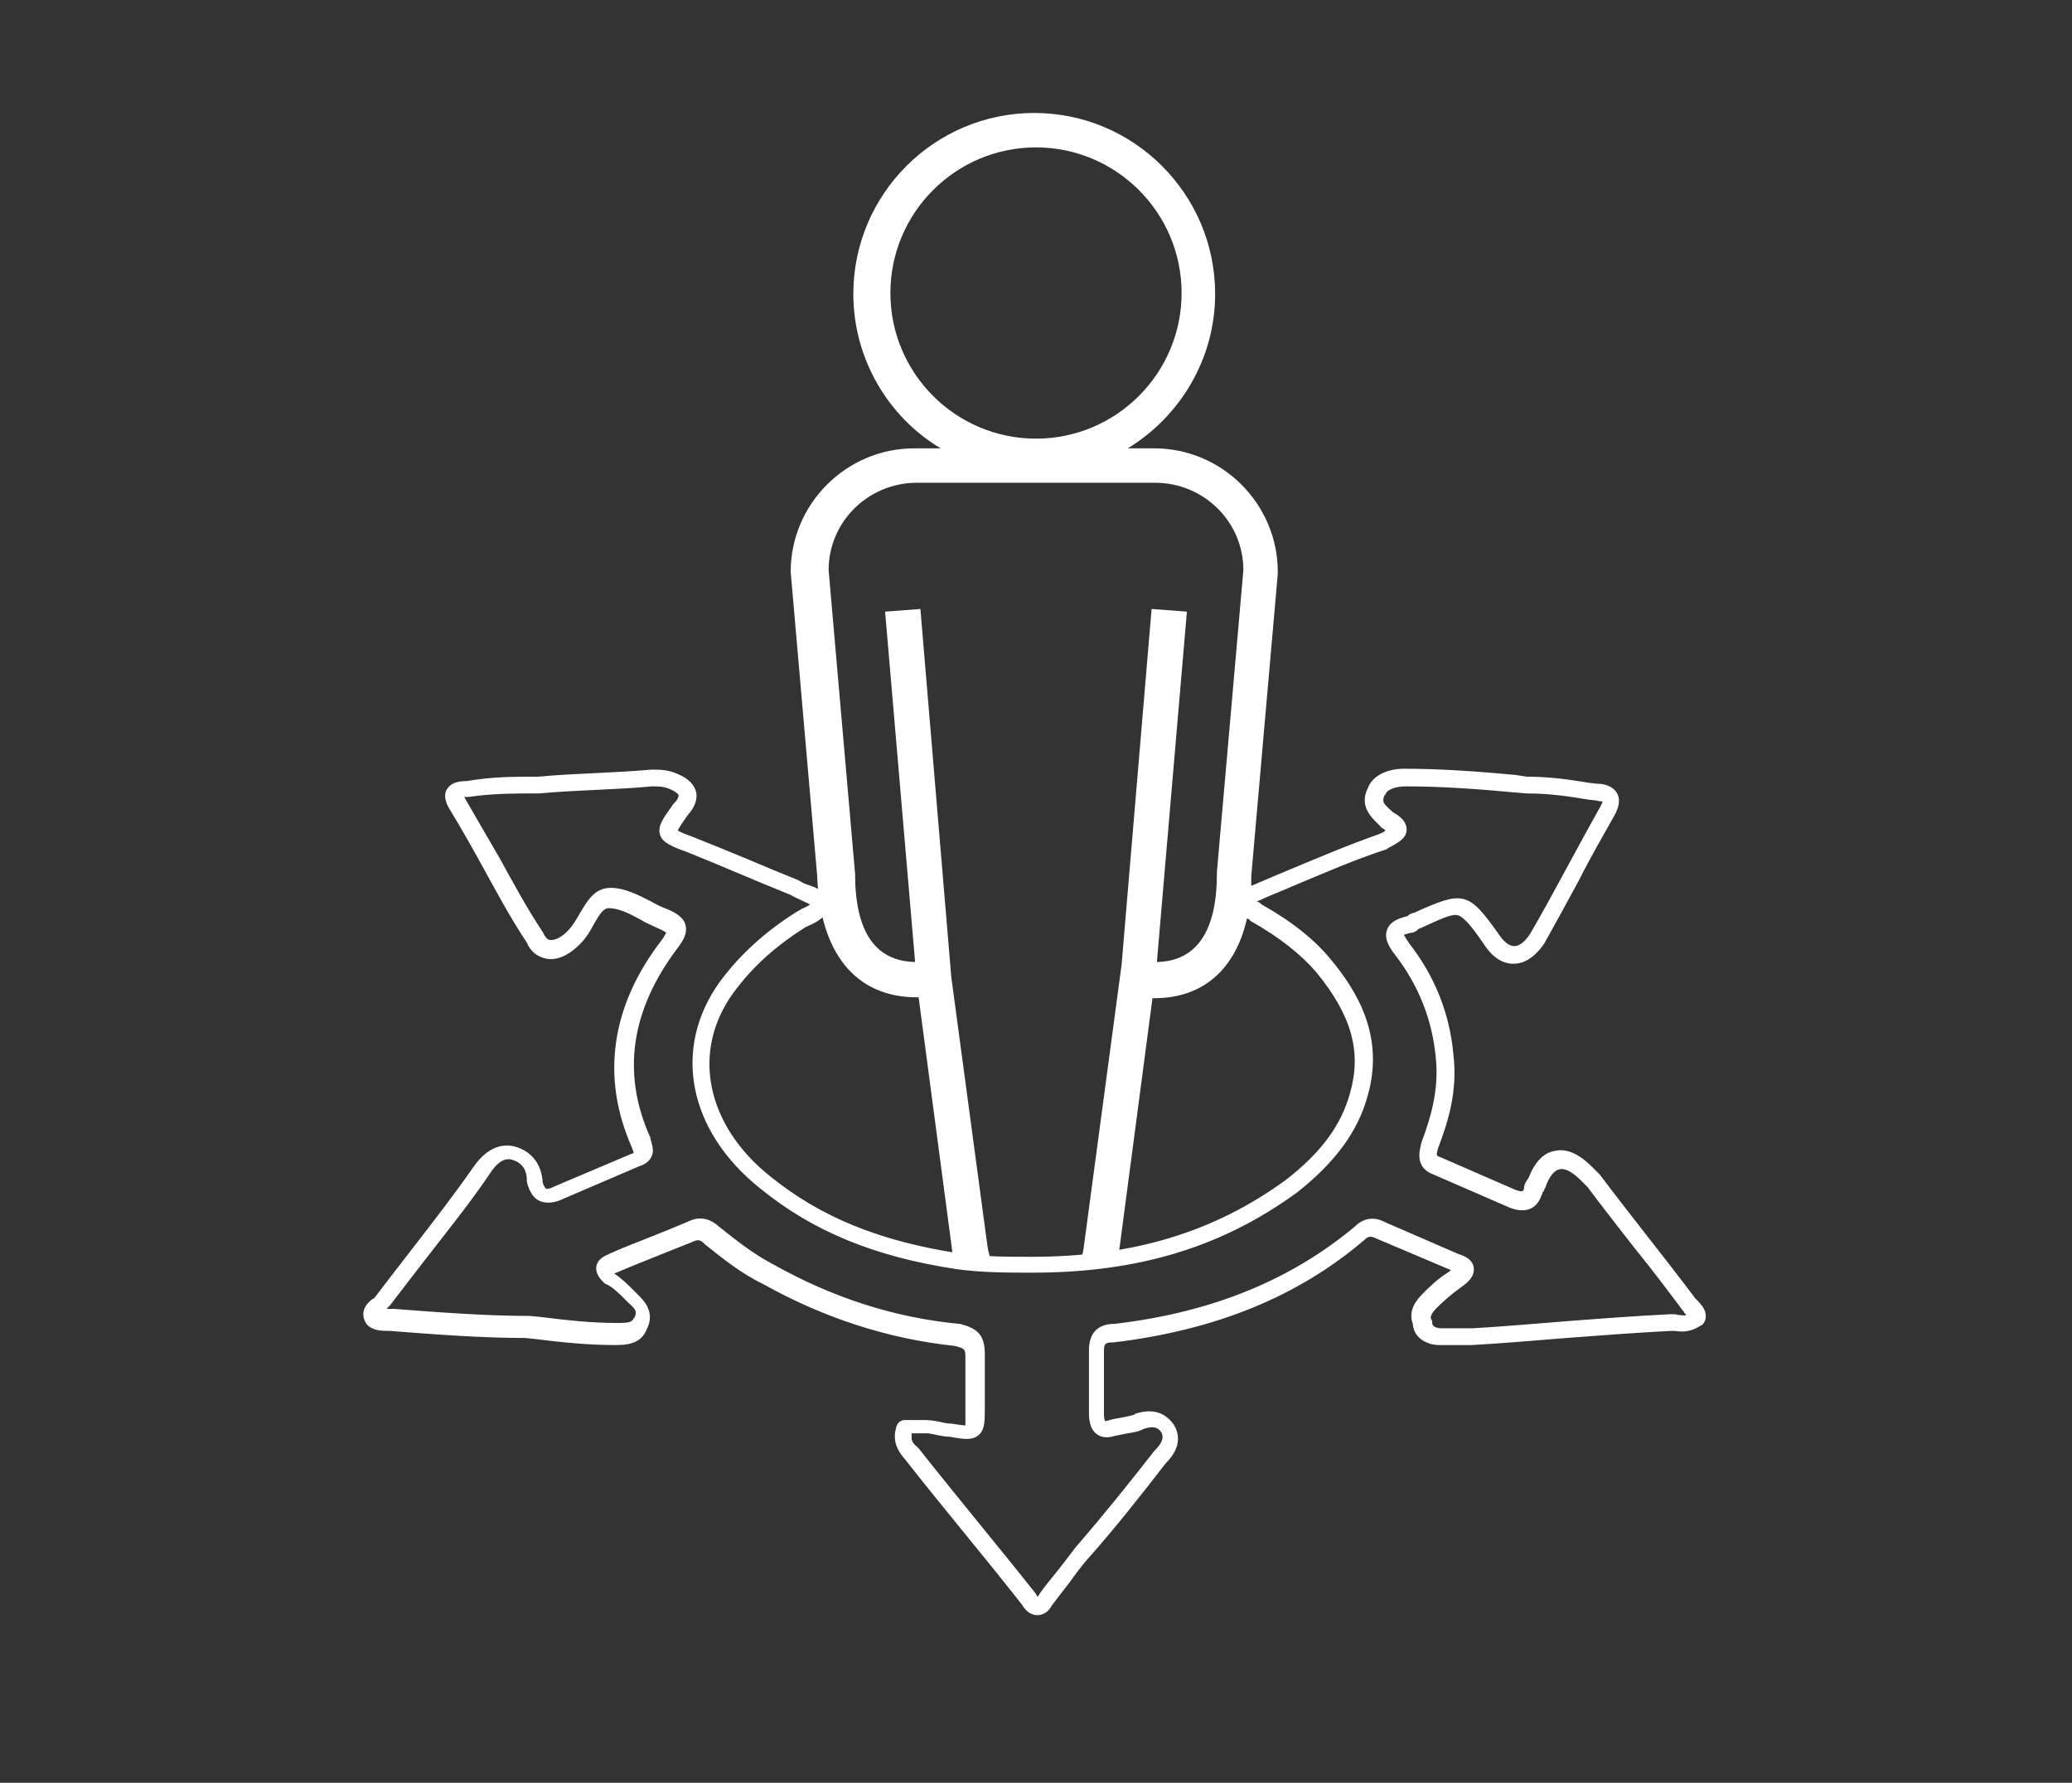 <?xml version="1.0" encoding="utf-8"?>
<!-- Generator: Adobe Illustrator 22.0.0, SVG Export Plug-In . SVG Version: 6.00 Build 0)  -->
<svg version="1.1" id="Layer_2" xmlns="http://www.w3.org/2000/svg" xmlns:xlink="http://www.w3.org/1999/xlink" x="0px" y="0px"
	 viewBox="0 0 234.8 202" style="enable-background:new 0 0 234.8 202;" xml:space="preserve">
<rect x="0" y="0" width="234.8" height="202" fill="#333333" stroke="none"/>
<style type="text/css">
	.st0{fill:#FFFFFF;}
</style>
<path class="st0" d="M103.9,113h0.2l3.8,28.7c0,0.4,0.1,0.8,0.2,1.1c0.1,0,0.3,0,0.4,0.1c1.3,0.2,2.6,0.3,4,0.3
	c-0.3-0.6-0.5-1.3-0.6-2l-4.1-30.5L104.3,69l-4,0.3l3.4,39.7c-4.5-0.1-6.8-3.4-6.8-10l-3-34.4c0-5.5,4.5-9.9,10-9.9h27
	c5.5,0,10,4.4,10,9.9l-3,34.2l0,0.2c0,6.5-2.3,9.9-6.8,10l3.4-39.7l-4-0.3l-3.4,40.3l-4.3,32.1c-0.1,0.6-0.2,1.2-0.5,1.8
	c1.5-0.1,2.9-0.3,4.4-0.5c0-0.3,0.1-0.5,0.1-0.8l3.8-28.8h0.2c5.8,0,9.6-3.6,10.7-10c-0.2-0.1-0.4-0.4-0.4-0.7
	c0-0.5,0.3-0.7,0.6-0.8c0.1-0.8,0.1-1.6,0.1-2.4l3-34.2l0-0.2c0-7.7-6.3-14-14-14h-3c5.9-3.6,9.9-10.1,9.9-17.5
	c0-11.3-9.2-20.5-20.5-20.5s-20.5,9.2-20.5,20.5c0,7.4,4,14,9.9,17.5h-3c-7.7,0-14,6.3-14,14l3,34.4C92.9,107.9,96.9,113,103.9,113z
	 M100.9,33.2c0-9.1,7.4-16.5,16.5-16.5s16.5,7.4,16.5,16.5s-7.4,16.5-16.5,16.5S100.9,42.3,100.9,33.2z"/>
<path class="st0" d="M117.6,183c0,0-0.1,0-0.1,0c-0.7,0-1.3-0.5-1.7-1.2c-2.2-2.8-4.4-5.5-6.6-8.2c-2.2-2.7-4.4-5.4-6.6-8.2
	c-0.7-0.8-1.6-2-1-3.8c0.1-0.4,0.5-0.7,0.9-0.7h2.4c0.5,0,1.1,0.1,1.6,0.2c0.4,0.1,0.9,0.2,1.2,0.2c0,0,0.1,0,0.1,0
	c0.6,0.1,1.3,0.2,1.6,0.2c0-0.3,0-1,0-1.6v-6c0-1,0-1.1-1.2-1.4c-7.6-0.8-14.9-3.2-21.7-7c-2.5-1.2-4.6-2.9-6.6-4.5
	c0,0-0.1-0.1-0.1-0.1c-0.4-0.4-0.7-0.5-1.3-0.2c-1.5,0.6-3,1.2-4.5,1.8c-1.5,0.6-3,1.2-4.4,1.8c0.8,0.5,1.6,1.3,2.3,2
	c0.1,0.1,0.2,0.2,0.3,0.3c0.7,0.7,2.1,2,1.1,4c-0.7,1.8-2.5,1.8-3.7,1.8c-2.9,0-5.9-0.3-9.1-0.7l-1-0.1c-4.9,0-10.2-0.4-15.3-0.8
	c-0.9,0-1.9,0-2.6-0.7c-0.1-0.1-0.1-0.2-0.2-0.3c-0.7-1.4,0.4-2.3,0.8-2.6c0.1,0,0.1-0.1,0.2-0.1c1.3-1.7,2.6-3.4,4-5.2
	c2.4-3.1,4.9-6.3,7.2-9.6c1.7-2.5,3.5-2.7,4.7-2.4c1.9,0.5,3.1,2,3.2,4.1c0.2,0.6,0.4,0.7,0.4,0.7c0,0,0.2,0.1,1-0.3l8.5-3.6
	c0.2-0.1,0.4-0.1,0.4-0.2c0-0.1-0.1-0.3-0.2-0.6c-3.5-7.9-2.4-16,3.4-23.5c0.3-0.4,0.4-0.7,0.5-0.8c-0.1-0.1-0.4-0.3-0.9-0.5
	c-0.6-0.3-1.4-0.6-2-1c-1.3-0.7-2.5-1.3-3.6-1.3c-0.6,0-1,0.6-1.7,1.8c-0.4,0.8-0.9,1.6-1.6,2.3c-1.3,1.3-2.7,1.9-3.9,1.6
	c-0.9-0.2-1.7-0.8-2.1-1.8c-1.8-2.7-3.3-5.5-4.9-8.4c-1.2-2.2-2.5-4.5-3.9-6.8c-0.6-1-0.5-1.7-0.3-2.1c0.4-0.7,1.1-1,2.3-1
	C55.8,88,58.2,88,61,88c2.1-0.2,4.3-0.3,6.4-0.4c2.1-0.1,4.2-0.2,6.4-0.4c1,0,1.9,0,3,0.5c1.2,0.5,1.9,1.2,2.1,2.1
	c0.1,0.6,0,1.5-1,2.6c-0.5,0.7-0.9,1.3-1.1,1.7c0.3,0.2,1.1,0.5,1.9,0.8c2,0.8,4,1.6,5.9,2.4c1.9,0.8,3.8,1.6,5.8,2.4
	c0.1,0,0.1,0.1,0.2,0.1c0.3,0.2,0.7,0.4,1.1,0.5c0.9,0.3,2.1,0.8,2.1,2.3c0,1.3-1.3,1.9-2.2,2.3c-0.1,0.1-0.3,0.1-0.4,0.2
	c-3.3,2.1-5.9,4.4-8.1,7.4c-4.8,6.6-3.1,15,4.2,20.8c5.7,4.6,12.3,7.3,21.3,8.7c2.7,0.4,5.6,0.4,8.3,0.4c11.5,0,20.7-2.8,28.8-8.7
	c4-3.1,6.3-6.2,7.3-9.9c1.3-4.6,0.2-8.7-3.8-13.6c-1.7-2-4.2-4-7.4-5.8c-0.1,0-0.1-0.1-0.2-0.2c0,0-0.2-0.1-0.2-0.1
	c-0.4-0.2-1.3-0.6-1.3-1.8c0-1.3,1.1-1.7,1.6-1.9c0.2-0.1,0.3-0.1,0.5-0.2c1.2-0.5,2.3-1,3.3-1.4c3.6-1.5,7.1-3,10.8-4.3
	c0.2-0.1,0.5-0.2,0.7-0.4c-0.1-0.1-0.2-0.2-0.4-0.3c-0.1,0-0.1-0.1-0.2-0.2c-0.1-0.1-0.2-0.2-0.3-0.3c-0.7-0.7-2.1-2-1.1-4
	c0.6-1.6,2.5-2.2,4.1-2.2c4.1,0,8.3,0.3,12.6,0.7L173,88c0,0,0,0,0,0c2.5,0,4.7,0.3,7.1,0.7l0.9,0.1c0.5,0,1.6,0.1,2.2,1
	c0.6,1,0,2.1-0.2,2.5c-1.4,2.5-2.8,4.9-4,7.3c-1.3,2.4-2.6,4.8-4,7.3c-1.3,1.9-2.6,2.3-3.5,2.3s-2.2-0.4-3.4-2.3
	c-1.3-1.9-2.2-3-2.9-3.2c-0.7-0.2-2.1,0.5-4.3,1.5c-0.1,0-0.1,0-0.2,0.1c-0.2,0.2-0.5,0.4-0.9,0.4c-0.4,0.1-0.6,0.2-0.7,0.2
	c0,0.1,0.2,0.4,0.6,1c2.9,3.7,4.6,8,5,12.6c0.5,4.1-0.6,7.6-1.7,10.5c-0.3,0.9-0.2,1,0.2,1.1l8.5,3.7c0.8,0.3,0.9,0.2,1-0.1
	c0-0.5,0.2-0.8,0.5-1.2c0.7-1.8,1.7-2.9,3-3.1c1.3-0.3,2.7,0.3,4.2,1.8l0.8,0.8c0,0,0.1,0.1,0.1,0.1c1.8,2.4,3.7,4.8,5.4,7
	c1.8,2.3,3.6,4.6,5.4,7c0.6,0.6,1.2,1.2,1.2,2c0,0.4-0.1,0.7-0.4,1c0,0-0.1,0.1-0.2,0.1c-1.2,0.8-2.2,0.7-2.9,0.6
	c-0.2,0-0.3,0-0.5,0c-3.9,0.2-7.9,0.5-11.8,0.8c-3.7,0.3-7.2,0.6-10.7,0.8l-3.7,0c-1.4,0-2.9-0.8-3-2.4c-0.4-1.1-0.1-2.2,1.1-3.4
	c0.8-0.8,1.7-1.7,3-2.5c0.1-0.1,0.2-0.2,0.3-0.2c0,0-0.1,0-0.1,0l-8.5-3.6c-0.6-0.3-0.9-0.2-1.3,0.2c-7.5,6.4-16.8,10.2-28.4,11.6
	c0,0-0.1,0-0.1,0c-0.9,0-1,0.2-1,1v7.2c0,0.4,0.1,0.6,0.1,0.7c0,0,0.1,0,0.2,0c0.6-0.2,1.2-0.3,1.8-0.4c0.5-0.1,1-0.2,1.3-0.3
	c0,0,0.1,0,0.1-0.1c2.4-0.8,3.7,0.2,4.4,1.2c0.5,0.8,1.1,2.4-0.9,4.4c-2.8,3.6-5.6,7.2-8.9,10.9c-0.6,0.7-1.3,1.6-2,2.6
	c-0.7,0.9-1.4,1.8-2,2.6C118.8,182.7,118.1,183,117.6,183z M103.3,162.9c0,0.4,0.2,0.7,0.7,1.1c0,0,0.1,0.1,0.1,0.1
	c2.2,2.8,4.5,5.6,6.6,8.2c2.2,2.7,4.4,5.4,6.7,8.3c0,0.1,0.1,0.1,0.1,0.2c0,0.1,0.1,0.1,0.1,0.1c0,0,0.1-0.1,0.2-0.3
	c0.6-0.9,1.4-1.8,2.1-2.7c0.7-0.9,1.4-1.8,2-2.6c3.2-3.7,6.1-7.3,8.9-10.9c0,0,0.1-0.1,0.1-0.1c1.2-1.2,0.8-1.8,0.7-2
	c-0.3-0.5-0.8-0.8-2-0.4c-0.5,0.3-1.2,0.4-1.8,0.5c-0.5,0.1-1,0.2-1.5,0.3c-1,0.3-1.6,0.1-2-0.2c-0.6-0.4-0.9-1.2-0.9-2.4V153
	c0-2.5,1.6-3,2.9-3c11.1-1.3,20-5,27.2-11c1-1,2.2-1.2,3.5-0.5l8.3,3.6c1,0.3,1.6,0.8,1.7,1.5c0.2,1.2-1.1,2-1.5,2.3
	c-1.1,0.8-1.9,1.5-2.7,2.3c-0.8,0.8-0.7,1.2-0.6,1.3c0.1,0.1,0.1,0.3,0.1,0.4c0,0.6,1,0.6,1,0.6h3.6c3.4-0.2,6.9-0.5,10.6-0.8
	c3.9-0.3,7.9-0.6,11.9-0.8c0.3,0,0.5,0,0.8,0.1c0.4,0,0.6,0.1,0.9,0c-0.1-0.1-0.3-0.3-0.3-0.4c0,0-0.1-0.1-0.1-0.1
	c-1.8-2.4-3.6-4.8-5.4-7c-1.8-2.3-3.6-4.6-5.4-7l-0.8-0.8c-0.9-0.9-1.8-1.4-2.4-1.2c-0.6,0.1-1.2,0.9-1.6,2.1
	c-0.1,0.1-0.1,0.3-0.2,0.4c0,0-0.1,0.1-0.1,0.1c0,0.1,0,0.2-0.1,0.3c-0.8,2.4-3,1.7-3.7,1.4l-8.5-3.7c-2.3-0.8-1.6-2.9-1.4-3.7
	c1-2.7,2-5.9,1.6-9.6c-0.4-4.2-1.9-8.1-4.6-11.6c-0.7-0.9-1.3-1.9-0.9-2.9c0.4-1,1.5-1.3,2.3-1.5c0.2-0.2,0.4-0.3,0.8-0.4
	c5.5-2.5,6.1-2.4,9.5,2.4c0.6,0.9,1.2,1.4,1.8,1.4s1.2-0.5,1.8-1.4c1.4-2.4,2.7-4.8,4-7.2c1.3-2.4,2.6-4.8,4-7.3
	c0.1-0.2,0.2-0.4,0.2-0.5c-0.1,0-0.4,0-0.7-0.1l-0.9-0.1c-2.4-0.4-4.5-0.7-7-0.7l-1.2-0.1c-4.3-0.4-8.4-0.7-12.5-0.7
	c-1,0-2.1,0.3-2.3,0.9c0,0,0,0.1-0.1,0.1c-0.3,0.7-0.2,0.9,0.7,1.7c0.1,0.1,0.2,0.2,0.2,0.2c0.9,0.5,1.6,1.1,1.6,2
	c0,1-1,1.5-2.1,2.1c0,0-0.1,0-0.1,0.1c-3.7,1.2-7.1,2.7-10.7,4.2c-1.1,0.5-2.2,0.9-3.3,1.4c-0.2,0.1-0.4,0.2-0.7,0.3
	c0,0-0.1,0-0.1,0c0.2,0.1,0.4,0.2,0.6,0.4c3.4,1.9,6,4,7.8,6.2c3,3.6,6.1,8.7,4.2,15.4c-1.1,4.1-3.7,7.6-8,11
	c-8.5,6.2-18,9.1-30,9.1c-2.8,0-5.7,0-8.6-0.4c-9.3-1.4-16.3-4.3-22.2-9.1c-8.2-6.5-10.1-15.9-4.6-23.5c2.3-3.1,5.2-5.7,8.7-7.9
	c0.2-0.1,0.4-0.2,0.5-0.3c0.3-0.1,0.8-0.4,1-0.5c-0.1-0.1-0.6-0.3-0.8-0.4c-0.4-0.2-0.9-0.4-1.4-0.7c-2-0.8-3.9-1.6-5.8-2.4
	c-1.9-0.8-3.8-1.6-5.8-2.4c-1.9-0.7-2.9-1.1-3.2-2c-0.3-1,0.3-1.8,1.5-3.5c0,0,0.1-0.1,0.1-0.1c0.5-0.5,0.5-0.8,0.5-0.9
	c0-0.1-0.3-0.4-1-0.7c-0.7-0.3-1.3-0.3-2-0.3c-2.1,0.2-4.3,0.3-6.4,0.4c-2.1,0.1-4.2,0.2-6.4,0.4c-2.9,0-5.3,0-8,0.4
	c-0.2,0-0.4,0-0.5,0c0,0,0,0,0,0c1.4,2.4,2.7,4.7,4,6.9c1.6,2.9,3.1,5.7,4.9,8.4c0,0.1,0.1,0.1,0.1,0.2c0.3,0.6,0.6,0.7,0.7,0.7
	c0.5,0.1,1.4-0.3,2.1-1.1c0.5-0.5,0.9-1.2,1.3-1.9c0.8-1.3,1.6-2.9,3.5-2.9c1.6,0,3.1,0.8,4.5,1.5c0.7,0.4,1.3,0.7,1.9,0.9
	c0.9,0.4,1.9,0.9,2.1,1.9c0.2,0.9-0.3,1.7-0.9,2.5c-5.3,7-6.4,14.2-3.1,21.5c0,0,0,0.1,0,0.1c0.2,0.7,0.4,1.3,0.2,1.9
	c-0.3,0.8-1,1.1-1.6,1.3l-8.4,3.6c-1,0.5-1.9,0.6-2.7,0.3c-0.7-0.3-1.2-1-1.5-2.2c0-0.1,0-0.2,0-0.2c0-1.2-0.6-2-1.7-2.3
	c-0.3-0.1-1.3-0.3-2.5,1.6c-2.3,3.4-4.9,6.6-7.3,9.7c-1.4,1.8-2.7,3.5-4,5.2c0,0-0.1,0.1-0.1,0.1c-0.1,0.1-0.2,0.2-0.3,0.3
	c0.3,0,0.6,0,0.8,0c5.2,0.4,10.5,0.8,15.3,0.8c0,0,0.1,0,0.1,0l1.1,0.1c3.2,0.4,6,0.7,8.8,0.7c1.4,0,1.7-0.1,1.9-0.5
	c0,0,0-0.1,0.1-0.1c0.3-0.7,0.2-0.9-0.7-1.7c-0.1-0.1-0.2-0.2-0.3-0.3c-0.7-0.7-1.5-1.5-2.2-1.8c-0.1,0-0.2-0.1-0.3-0.2
	c-0.3-0.3-1-1-0.8-1.9c0.2-0.9,1.2-1.2,1.6-1.4c1.3-0.6,2.9-1.2,4.4-1.8c1.5-0.6,3-1.2,4.4-1.8c1.2-0.6,2.4-0.4,3.5,0.6
	c2,1.6,3.9,3.1,6.2,4.3c6.6,3.7,13.6,6,21,6.7c0,0,0.1,0,0.1,0c1.8,0.5,2.8,1.1,2.8,3.4v6c0,1.7,0,2.6-0.7,3.2
	c-0.7,0.6-1.6,0.5-3.2,0.2c-0.5,0-1-0.1-1.5-0.2c-0.4-0.1-0.9-0.2-1.2-0.2H103.3z M165.1,144.1L165.1,144.1L165.1,144.1z"/>
</svg>

